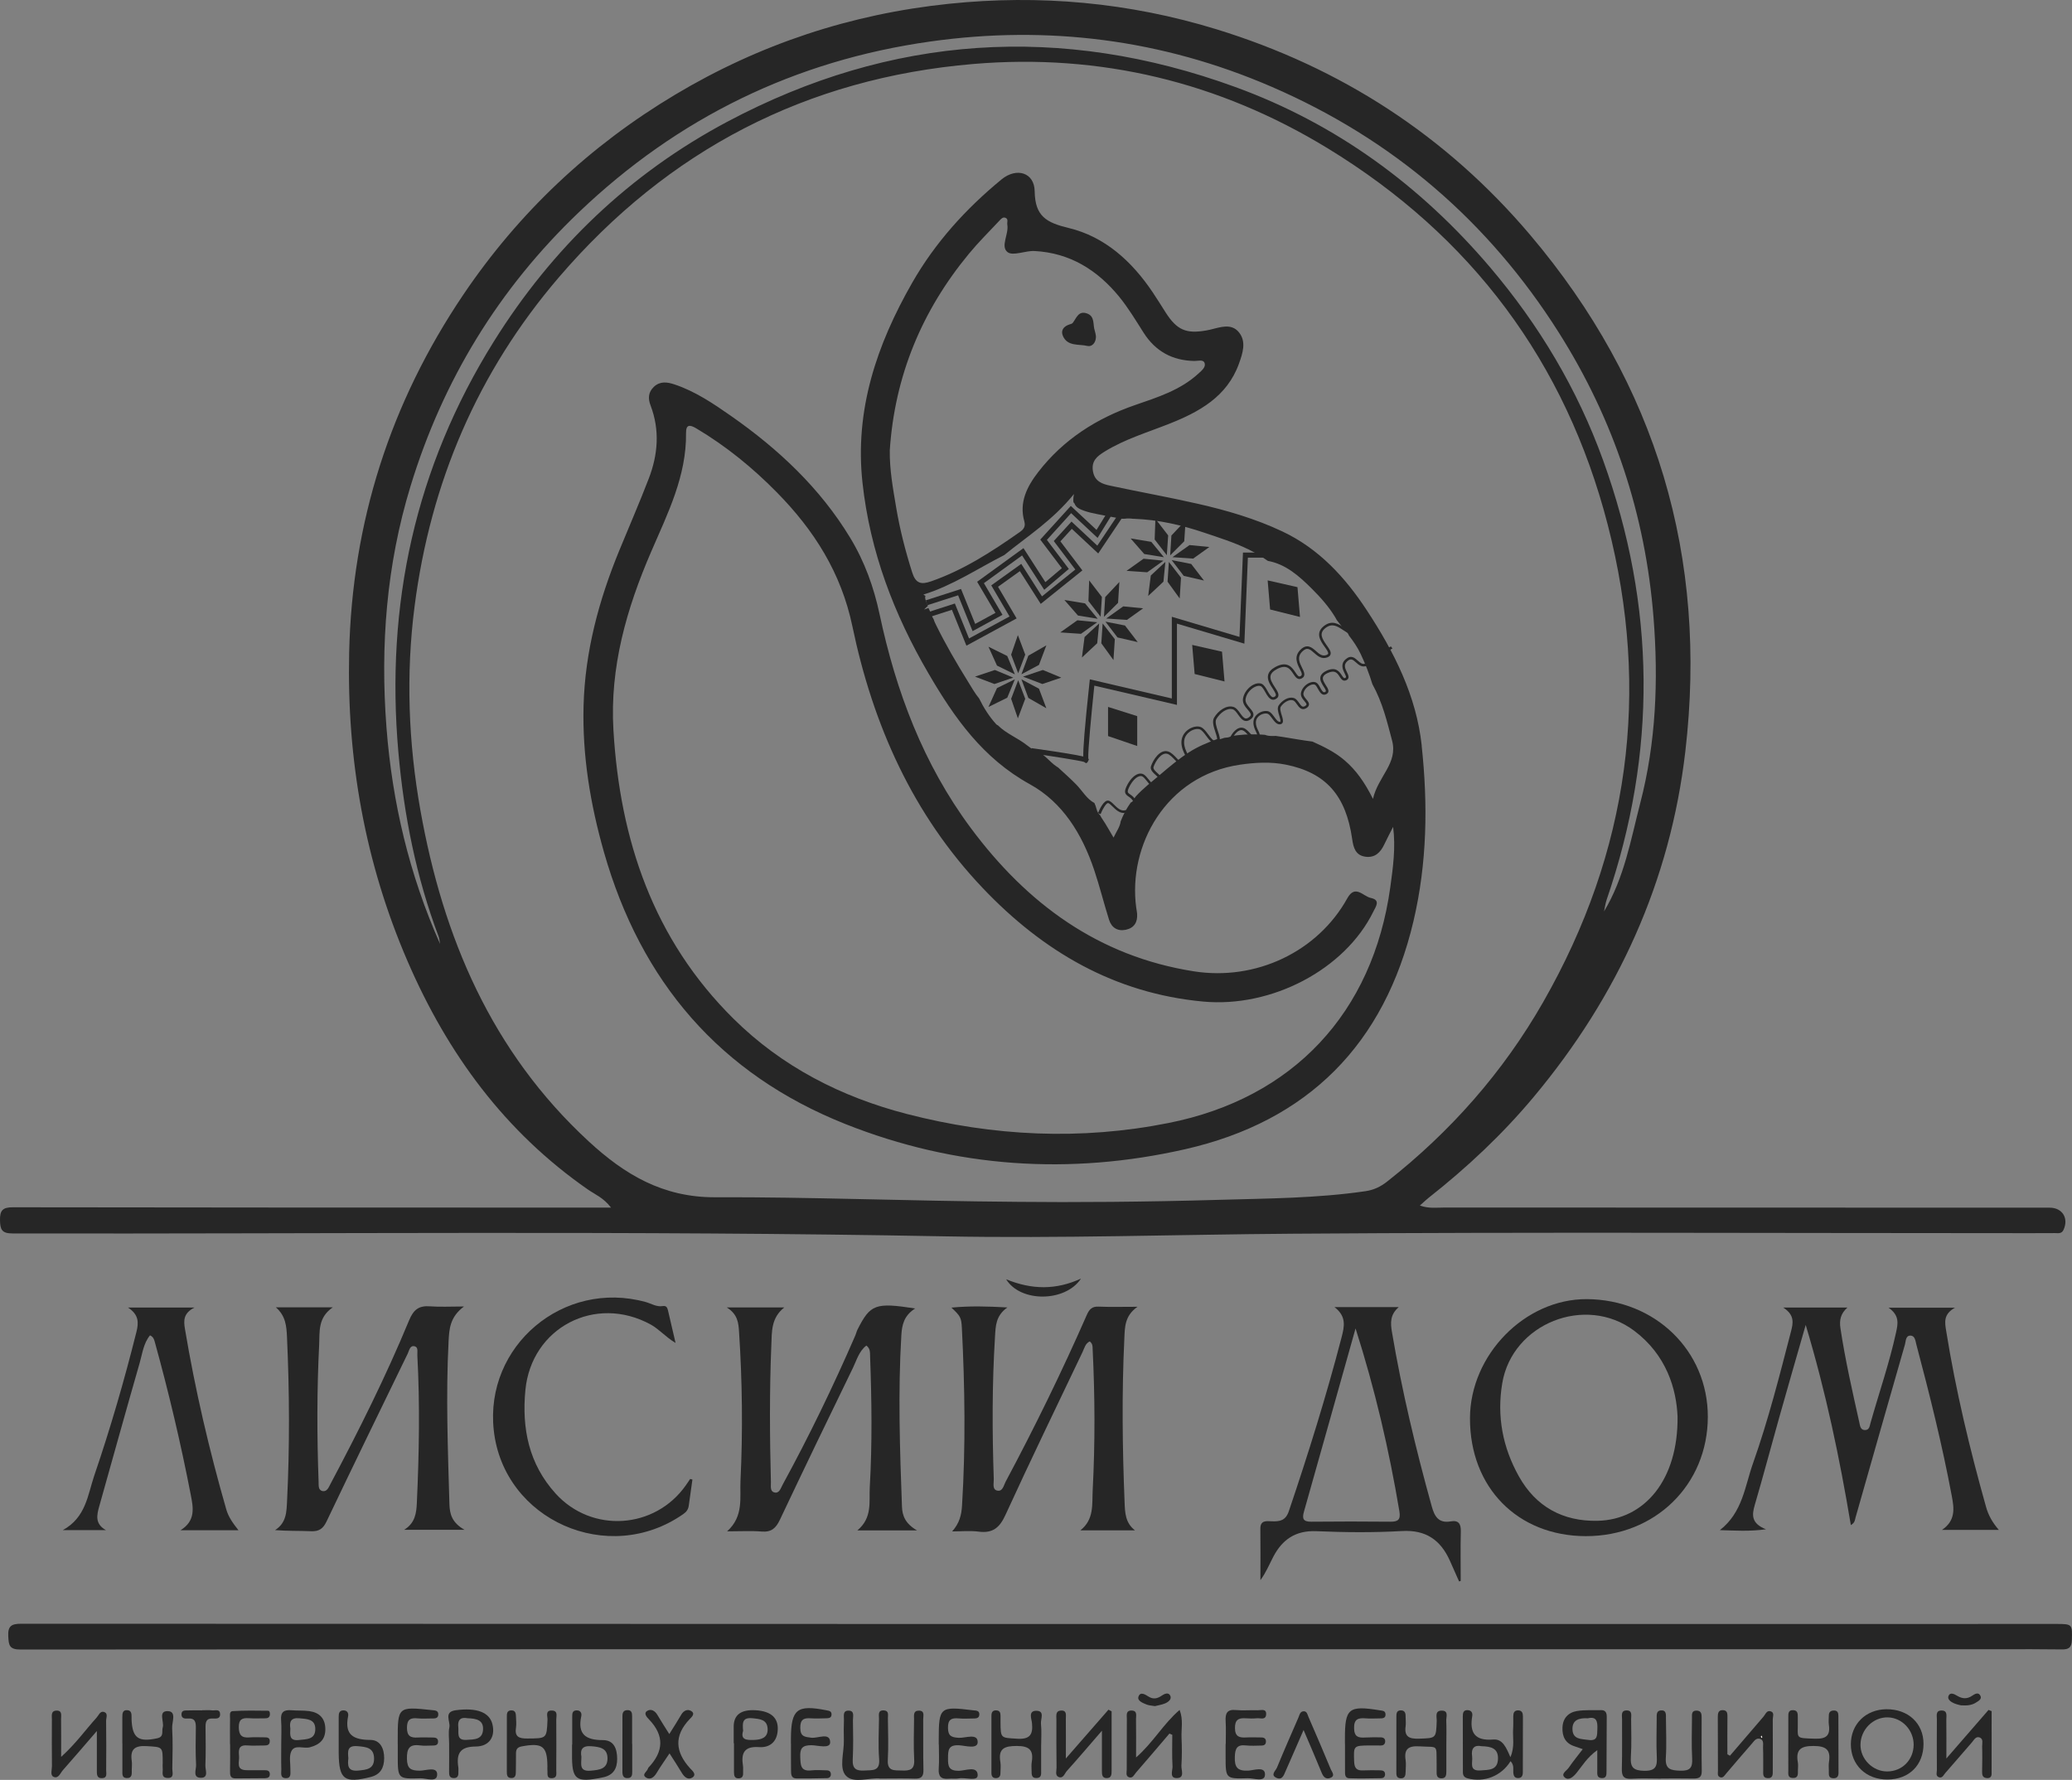 <?xml version="1.0" encoding="UTF-8"?> <svg xmlns="http://www.w3.org/2000/svg" width="71" height="61" viewBox="0 0 71 61" fill="none"><rect x="0" y="0" width="71" height="61" fill="#808080" stroke="none"/><g clip-path="url(#clip0_4762_24905)"><path d="M20.937 41.386C20.681 41.048 20.389 40.936 20.149 40.769C17.289 38.784 15.33 36.098 13.966 32.943C12.507 29.569 11.883 26.034 11.964 22.376C12.063 17.91 13.37 13.814 15.875 10.101C17.783 7.274 20.214 4.99 23.139 3.242C26.027 1.515 29.158 0.479 32.516 0.13C35.631 -0.194 38.687 0.084 41.676 1.001C45.945 2.312 49.551 4.648 52.434 8.052C56.775 13.179 58.521 19.111 57.751 25.747C57.234 30.2 55.44 34.138 52.56 37.587C51.485 38.875 50.269 40.014 48.952 41.052C48.863 41.121 48.782 41.202 48.654 41.316C48.964 41.426 49.236 41.384 49.5 41.384C56.411 41.388 63.322 41.388 70.234 41.389C70.671 41.389 70.892 41.749 70.71 42.148C70.643 42.294 70.519 42.259 70.41 42.26C69.885 42.264 69.36 42.262 68.835 42.262C60.656 42.262 52.475 42.221 44.296 42.281C40.316 42.309 36.337 42.447 32.357 42.371C21.714 42.17 11.071 42.292 0.428 42.272C0.057 42.272 0.006 42.132 0 41.818C-0.006 41.484 0.09 41.375 0.44 41.375C6.987 41.387 13.533 41.385 20.08 41.386C20.335 41.386 20.589 41.386 20.937 41.386ZM34.888 41.189C36.736 41.209 39.259 41.194 41.78 41.12C43.454 41.072 45.131 41.067 46.795 40.823C47.08 40.781 47.312 40.668 47.536 40.491C49.71 38.779 51.508 36.742 52.879 34.343C55.824 29.19 56.569 23.709 55.092 17.986C53.654 12.412 50.421 8.084 45.483 5.075C41.767 2.811 37.702 1.827 33.36 2.192C27.629 2.675 22.886 5.148 19.153 9.501C16.363 12.755 14.751 16.544 14.206 20.78C13.905 23.117 13.994 25.449 14.405 27.764C15.18 32.125 16.844 36.048 20.176 39.12C21.396 40.246 22.71 41.04 24.509 41.032C27.743 41.019 30.979 41.159 34.889 41.189L34.888 41.189ZM15.079 32.342C15.062 32.259 15.058 32.17 15.028 32.091C14.259 30.053 13.842 27.941 13.651 25.778C13.206 20.732 14.225 16.022 16.922 11.703C18.925 8.496 21.58 5.949 24.924 4.171C30.535 1.189 36.37 0.809 42.329 2.982C45.784 4.24 48.674 6.355 51.059 9.16C52.743 11.142 54.053 13.34 54.932 15.773C56.738 20.769 56.784 25.794 55.057 30.826C55.012 30.958 54.995 31.099 54.964 31.236C55.661 30.08 55.88 28.779 56.205 27.525C56.746 25.448 56.83 23.315 56.661 21.171C56.383 17.646 55.304 14.384 53.415 11.398C51.003 7.585 47.718 4.763 43.561 2.968C39.818 1.352 35.911 0.855 31.882 1.422C27.243 2.074 23.225 4.037 19.84 7.27C17.089 9.897 15.174 13.035 14.067 16.663C13.242 19.364 13.028 22.125 13.243 24.933C13.441 27.501 14.023 29.97 15.077 32.343L15.079 32.342Z" fill="#262626"></path><path d="M35.655 56.522C24.005 56.522 12.354 56.52 0.703 56.532C0.315 56.532 0.299 56.38 0.283 56.078C0.265 55.719 0.396 55.648 0.733 55.648C20.155 55.657 39.577 55.657 59 55.657C62.82 55.657 66.641 55.656 70.461 55.655C71.016 55.655 71.011 55.666 70.995 56.213C70.987 56.471 70.88 56.531 70.65 56.528C69.965 56.518 69.279 56.521 68.594 56.521C57.614 56.521 46.634 56.521 35.655 56.521V56.522Z" fill="#262626"></path><path d="M68.495 52.433H66.543C67.019 52.112 66.96 51.693 66.883 51.282C66.555 49.527 66.123 47.797 65.665 46.072C65.634 45.953 65.621 45.775 65.464 45.773C65.297 45.771 65.309 45.959 65.277 46.073C64.708 48.052 64.145 50.033 63.581 52.014C63.559 52.093 63.564 52.184 63.422 52.267C63.037 49.97 62.571 47.725 61.875 45.407C61.552 46.535 61.257 47.55 60.971 48.567C60.688 49.571 60.422 50.581 60.128 51.583C60.026 51.931 60.014 52.213 60.514 52.411C59.929 52.49 59.465 52.454 58.934 52.44C59.716 51.83 59.79 50.934 60.069 50.15C60.592 48.673 60.977 47.152 61.37 45.635C61.446 45.343 61.504 45.067 61.105 44.812H63.304C63.073 45.016 63.023 45.243 63.065 45.517C63.228 46.608 63.475 47.682 63.714 48.757C63.738 48.865 63.749 49.008 63.904 49.01C64.058 49.013 64.067 48.87 64.097 48.763C64.389 47.73 64.743 46.715 64.971 45.664C65.033 45.378 65.103 45.086 64.715 44.818H66.989C66.579 45.043 66.644 45.334 66.69 45.621C67.017 47.658 67.497 49.661 68.055 51.645C68.133 51.923 68.267 52.171 68.493 52.432L68.495 52.433Z" fill="#262626"></path><path d="M9.451 44.803H11.405C10.885 45.16 10.958 45.641 10.937 46.074C10.858 47.64 10.86 49.207 10.917 50.775C10.922 50.903 10.896 51.073 11.058 51.102C11.207 51.128 11.265 50.969 11.325 50.855C12.297 49.024 13.224 47.17 14.016 45.255C14.17 44.881 14.354 44.739 14.742 44.77C15.082 44.796 15.426 44.775 15.899 44.775C15.413 45.139 15.393 45.55 15.371 45.976C15.275 47.834 15.348 49.69 15.4 51.547C15.41 51.879 15.48 52.182 15.919 52.429H13.848C14.228 52.197 14.268 51.852 14.284 51.505C14.361 49.822 14.392 48.139 14.301 46.456C14.295 46.345 14.339 46.18 14.22 46.143C14.049 46.089 14.024 46.279 13.973 46.386C13.041 48.303 12.107 50.218 11.19 52.142C11.071 52.392 10.93 52.49 10.659 52.477C10.258 52.46 9.855 52.473 9.426 52.439C9.818 52.188 9.818 51.814 9.837 51.432C9.929 49.56 9.919 47.689 9.834 45.817C9.817 45.451 9.791 45.096 9.45 44.802L9.451 44.803Z" fill="#262626"></path><path d="M31.358 44.844C30.97 45.091 30.907 45.416 30.886 45.757C30.769 47.716 30.835 49.673 30.907 51.632C30.918 51.944 31.02 52.218 31.424 52.45H29.377C29.901 52.018 29.776 51.463 29.804 50.966C29.89 49.473 29.87 47.978 29.815 46.484C29.811 46.359 29.827 46.219 29.687 46.114C29.434 46.308 29.356 46.613 29.228 46.877C28.384 48.608 27.548 50.344 26.724 52.085C26.589 52.37 26.434 52.516 26.1 52.488C25.74 52.459 25.374 52.481 24.916 52.481C25.493 51.96 25.346 51.321 25.374 50.744C25.456 49.049 25.436 47.35 25.325 45.654C25.305 45.346 25.286 45.045 24.902 44.807H26.876C26.42 45.166 26.45 45.638 26.431 46.095C26.366 47.662 26.376 49.228 26.416 50.796C26.42 50.922 26.38 51.099 26.522 51.144C26.702 51.202 26.751 51.006 26.814 50.89C27.725 49.221 28.551 47.513 29.308 45.77C29.337 45.703 29.352 45.63 29.384 45.566C29.823 44.698 29.995 44.632 31.358 44.843V44.844Z" fill="#262626"></path><path d="M32.627 52.483C32.877 52.205 32.946 51.92 32.965 51.604C33.091 49.573 33.063 47.542 32.96 45.512C32.941 45.151 32.91 45.104 32.602 44.814C33.23 44.753 33.826 44.769 34.519 44.808C34.113 45.096 34.117 45.455 34.095 45.818C33.994 47.442 33.998 49.067 34.053 50.693C34.057 50.83 33.996 51.036 34.157 51.081C34.358 51.138 34.391 50.909 34.46 50.779C35.457 48.911 36.387 47.011 37.237 45.073C37.325 44.874 37.414 44.769 37.647 44.78C38.052 44.797 38.459 44.785 38.978 44.785C38.534 45.096 38.545 45.489 38.527 45.876C38.438 47.747 38.46 49.619 38.536 51.49C38.55 51.838 38.558 52.19 38.892 52.448H37.019C37.5 52.073 37.417 51.549 37.443 51.062C37.527 49.452 37.52 47.841 37.441 46.231C37.437 46.149 37.448 46.056 37.342 45.972C37.191 46.039 37.159 46.203 37.096 46.334C36.209 48.194 35.31 50.049 34.452 51.922C34.252 52.359 34.015 52.554 33.534 52.491C33.236 52.453 32.929 52.484 32.626 52.484L32.627 52.483Z" fill="#262626"></path><path d="M54.339 52.646C52.001 52.641 50.365 50.976 50.371 48.605C50.376 46.43 52.258 44.513 54.373 44.523C56.717 44.536 58.524 46.293 58.521 48.556C58.517 50.888 56.716 52.649 54.339 52.646ZM57.484 48.551C57.446 47.613 57.111 46.439 55.993 45.603C54.327 44.359 51.82 45.357 51.477 47.404C51.287 48.538 51.491 49.603 52.046 50.596C52.629 51.639 53.555 52.145 54.743 52.12C56.352 52.085 57.506 50.721 57.484 48.551Z" fill="#262626"></path><path d="M49.998 54.199C49.892 53.961 49.787 53.722 49.681 53.485C49.363 52.778 48.861 52.423 48.036 52.471C47.063 52.527 46.082 52.517 45.107 52.476C44.396 52.446 43.943 52.76 43.634 53.347C43.495 53.611 43.385 53.889 43.19 54.154C43.19 53.568 43.196 52.983 43.188 52.397C43.183 52.093 43.397 52.13 43.578 52.137C43.859 52.148 44.056 52.114 44.167 51.782C44.831 49.816 45.45 47.838 45.972 45.829C46.064 45.472 46.151 45.117 45.728 44.797H47.929C47.629 45.056 47.644 45.341 47.697 45.651C48.038 47.669 48.514 49.656 49.061 51.627C49.157 51.972 49.296 52.213 49.713 52.14C49.983 52.093 50.064 52.228 50.057 52.486C50.043 53.052 50.053 53.617 50.053 54.182C50.034 54.188 50.016 54.193 49.997 54.198L49.998 54.199ZM46.45 45.527C45.861 47.621 45.275 49.714 44.682 51.806C44.613 52.048 44.655 52.154 44.932 52.151C45.836 52.142 46.74 52.142 47.643 52.151C47.915 52.154 47.998 52.074 47.952 51.794C47.598 49.68 47.111 47.598 46.45 45.527Z" fill="#262626"></path><path d="M5.141 45.763C4.915 46.038 4.878 46.393 4.784 46.717C4.315 48.347 3.863 49.982 3.403 51.615C3.315 51.925 3.246 52.227 3.631 52.44H2.152C2.947 52.003 3.004 51.235 3.231 50.567C3.784 48.948 4.26 47.306 4.675 45.646C4.755 45.33 4.761 45.055 4.386 44.812H6.662C6.281 45.008 6.289 45.256 6.338 45.547C6.688 47.636 7.169 49.695 7.754 51.73C7.827 51.986 7.973 52.191 8.172 52.444H6.185C6.713 52.118 6.622 51.667 6.537 51.23C6.195 49.465 5.782 47.716 5.302 45.982C5.28 45.899 5.251 45.815 5.141 45.764V45.763Z" fill="#262626"></path><path d="M23.727 50.706C23.686 51.006 23.644 51.306 23.601 51.605C23.584 51.725 23.525 51.812 23.42 51.885C20.852 53.689 17.254 52.1 16.919 49.012C16.606 46.122 19.308 43.846 22.125 44.622C22.318 44.675 22.498 44.798 22.712 44.761C22.83 44.741 22.867 44.814 22.889 44.906C22.971 45.255 23.051 45.604 23.149 46.025C22.799 45.814 22.589 45.554 22.298 45.394C20.399 44.353 18.208 45.5 18.003 47.641C17.877 48.963 18.123 50.173 19.037 51.184C20.277 52.556 22.448 52.41 23.505 50.898C23.554 50.828 23.601 50.756 23.65 50.686C23.675 50.693 23.7 50.699 23.726 50.706L23.727 50.706Z" fill="#262626"></path><path d="M56.919 60.956C56.584 60.956 56.248 60.94 55.915 60.961C55.637 60.98 55.567 60.871 55.575 60.612C55.591 60.046 55.578 59.481 55.582 58.915C55.582 58.793 55.534 58.622 55.736 58.619C55.94 58.617 55.893 58.788 55.893 58.911C55.895 59.346 55.912 59.782 55.884 60.215C55.861 60.571 55.971 60.681 56.344 60.688C56.751 60.694 56.789 60.519 56.772 60.196C56.75 59.762 56.769 59.326 56.769 58.891C56.769 58.774 56.754 58.631 56.909 58.618C57.107 58.602 57.086 58.764 57.086 58.893C57.088 59.342 57.111 59.793 57.082 60.241C57.056 60.639 57.252 60.674 57.579 60.684C57.922 60.695 58.001 60.572 57.984 60.26C57.959 59.798 57.976 59.333 57.978 58.869C57.978 58.756 57.958 58.621 58.139 58.625C58.306 58.63 58.309 58.752 58.309 58.871C58.309 59.48 58.303 60.089 58.313 60.698C58.318 60.929 58.194 60.956 58.011 60.954C57.648 60.947 57.283 60.952 56.919 60.952C56.919 60.954 56.919 60.954 56.919 60.956Z" fill="#262626"></path><path d="M30.174 60.955C29.815 60.905 29.258 61.145 28.987 60.856C28.74 60.593 28.93 60.051 28.916 59.632C28.908 59.4 28.913 59.167 28.919 58.935C28.922 58.814 28.872 58.633 29.062 58.626C29.297 58.618 29.224 58.825 29.227 58.953C29.234 59.403 29.243 59.854 29.22 60.302C29.204 60.621 29.341 60.697 29.632 60.678C29.901 60.661 30.157 60.71 30.125 60.288C30.09 59.826 30.115 59.359 30.12 58.895C30.121 58.776 30.072 58.606 30.288 58.618C30.469 58.627 30.424 58.777 30.425 58.883C30.43 59.362 30.448 59.843 30.422 60.32C30.401 60.717 30.653 60.667 30.903 60.678C31.174 60.69 31.345 60.65 31.326 60.311C31.301 59.848 31.317 59.382 31.321 58.918C31.322 58.795 31.286 58.626 31.485 58.626C31.698 58.626 31.634 58.804 31.635 58.919C31.641 59.5 31.629 60.081 31.643 60.661C31.648 60.894 31.561 60.965 31.338 60.957C30.974 60.945 30.61 60.954 30.175 60.954L30.174 60.955Z" fill="#262626"></path><path d="M51.761 60.358C51.445 60.871 50.853 61.098 50.295 60.948C50.17 60.915 50.128 60.848 50.128 60.734C50.126 60.096 50.126 59.456 50.125 58.818C50.125 58.709 50.142 58.607 50.284 58.609C50.416 58.612 50.468 58.697 50.448 58.814C50.352 59.385 50.538 59.668 51.171 59.616C51.491 59.59 51.614 59.893 51.756 60.221C51.913 59.861 51.83 59.551 51.849 59.254C51.859 59.109 51.852 58.964 51.854 58.819C51.855 58.707 51.885 58.615 52.023 58.617C52.16 58.62 52.185 58.716 52.185 58.826C52.185 59.464 52.183 60.104 52.182 60.742C52.182 60.859 52.14 60.944 52.007 60.937C51.9 60.932 51.866 60.858 51.856 60.761C51.844 60.638 51.894 60.502 51.762 60.358H51.761ZM50.769 59.845C50.521 59.793 50.402 59.911 50.445 60.2C50.474 60.399 50.321 60.706 50.736 60.675C51.014 60.654 51.319 60.677 51.331 60.276C51.34 59.92 51.099 59.852 50.769 59.845Z" fill="#262626"></path><path d="M40.072 59.412C39.69 59.859 39.31 60.309 38.924 60.752C38.863 60.822 38.815 60.953 38.69 60.911C38.565 60.869 38.609 60.742 38.609 60.647C38.608 60.068 38.609 59.489 38.613 58.91C38.614 58.789 38.569 58.62 38.775 58.623C38.985 58.627 38.924 58.802 38.927 58.918C38.934 59.322 38.929 59.726 38.929 60.231C39.522 59.711 39.861 59.081 40.421 58.602C40.553 58.94 40.474 59.254 40.487 59.558C40.502 59.876 40.503 60.195 40.483 60.513C40.474 60.663 40.603 60.925 40.339 60.937C40.057 60.95 40.185 60.679 40.178 60.535C40.157 60.176 40.17 59.815 40.17 59.455C40.137 59.441 40.105 59.427 40.072 59.413V59.412Z" fill="#262626"></path><path d="M64.64 58.578C65.385 58.571 65.913 59.063 65.912 59.764C65.912 60.495 65.416 60.984 64.676 60.987C63.942 60.989 63.423 60.489 63.422 59.779C63.422 59.089 63.932 58.585 64.639 58.578H64.64ZM65.574 59.798C65.577 59.295 65.18 58.87 64.692 58.857C64.187 58.843 63.755 59.275 63.752 59.796C63.748 60.287 64.174 60.712 64.667 60.71C65.18 60.708 65.569 60.316 65.574 59.798Z" fill="#262626"></path><path d="M66.695 60.266C67.24 59.638 67.689 59.12 68.14 58.602C68.175 58.615 68.21 58.63 68.246 58.643C68.246 59.361 68.248 60.078 68.245 60.795C68.245 60.895 68.187 60.949 68.075 60.937C67.939 60.922 67.918 60.837 67.92 60.723C67.924 60.433 67.93 60.144 67.921 59.854C67.918 59.748 67.971 59.599 67.838 59.546C67.704 59.494 67.64 59.633 67.569 59.715C67.263 60.065 66.963 60.418 66.656 60.767C66.595 60.837 66.547 60.967 66.419 60.899C66.326 60.85 66.37 60.743 66.37 60.662C66.366 60.083 66.366 59.504 66.37 58.923C66.37 58.802 66.322 58.629 66.518 58.622C66.751 58.614 66.69 58.81 66.693 58.942C66.699 59.34 66.695 59.74 66.695 60.267L66.695 60.266Z" fill="#262626"></path><path d="M2.093 60.213C2.612 59.743 2.932 59.28 3.308 58.868C3.381 58.788 3.429 58.63 3.564 58.671C3.713 58.718 3.635 58.872 3.636 58.976C3.644 59.541 3.642 60.106 3.638 60.672C3.638 60.777 3.684 60.928 3.506 60.94C3.308 60.953 3.319 60.801 3.319 60.67C3.317 60.265 3.319 59.86 3.319 59.324C2.882 59.829 2.524 60.251 2.156 60.665C2.068 60.764 2.002 60.968 1.837 60.895C1.712 60.841 1.781 60.657 1.78 60.531C1.774 59.995 1.776 59.459 1.778 58.923C1.778 58.798 1.739 58.631 1.935 58.625C2.142 58.618 2.091 58.794 2.093 58.913C2.098 59.303 2.095 59.693 2.095 60.214L2.093 60.213Z" fill="#262626"></path><path d="M59.279 60.171C59.662 59.724 60.044 59.277 60.428 58.832C60.499 58.75 60.541 58.596 60.688 58.654C60.81 58.702 60.745 58.834 60.746 58.928C60.751 59.508 60.746 60.089 60.746 60.669C60.746 60.803 60.763 60.953 60.563 60.939C60.393 60.927 60.42 60.785 60.419 60.672C60.416 60.412 60.424 60.15 60.413 59.889C60.409 59.783 60.452 59.634 60.306 59.592C60.173 59.552 60.102 59.676 60.027 59.761C59.731 60.1 59.439 60.442 59.147 60.785C59.091 60.85 59.045 60.945 58.942 60.908C58.835 60.87 58.869 60.762 58.868 60.68C58.865 60.072 58.866 59.462 58.863 58.853C58.863 58.728 58.872 58.606 59.035 58.609C59.2 58.613 59.193 58.737 59.193 58.861C59.188 59.28 59.191 59.701 59.191 60.121C59.22 60.138 59.249 60.154 59.278 60.171H59.279ZM60.366 59.485C60.357 59.494 60.34 59.504 60.341 59.51C60.343 59.528 60.355 59.545 60.362 59.564C60.37 59.555 60.388 59.546 60.386 59.539C60.384 59.521 60.373 59.504 60.365 59.485H60.366Z" fill="#262626"></path><path d="M61.279 59.764C61.279 59.459 61.279 59.155 61.279 58.85C61.279 58.732 61.271 58.603 61.446 58.61C61.618 58.617 61.601 58.749 61.604 58.864C61.606 58.908 61.604 58.952 61.604 58.995C61.617 59.587 61.484 59.566 62.185 59.587C62.574 59.6 62.725 59.487 62.668 59.104C62.654 59.005 62.668 58.902 62.667 58.8C62.666 58.671 62.733 58.617 62.857 58.622C62.974 58.627 62.994 58.712 62.995 58.802C62.998 59.455 62.998 60.107 62.999 60.76C62.999 60.882 62.947 60.949 62.815 60.943C62.668 60.936 62.664 60.84 62.667 60.73C62.671 60.614 62.654 60.496 62.673 60.382C62.738 59.965 62.571 59.84 62.148 59.837C61.708 59.834 61.527 59.96 61.606 60.401C61.621 60.485 61.61 60.574 61.608 60.661C61.605 60.789 61.634 60.943 61.428 60.934C61.251 60.927 61.279 60.789 61.279 60.677C61.276 60.373 61.279 60.068 61.278 59.763L61.279 59.764Z" fill="#262626"></path><path d="M35.676 59.81C35.676 60.1 35.678 60.391 35.676 60.681C35.676 60.794 35.698 60.93 35.521 60.936C35.349 60.942 35.349 60.817 35.349 60.697C35.349 60.595 35.337 60.491 35.354 60.392C35.423 59.983 35.275 59.836 34.843 59.837C34.424 59.837 34.199 59.919 34.279 60.385C34.301 60.512 34.282 60.646 34.281 60.777C34.281 60.883 34.225 60.94 34.121 60.939C34.013 60.938 33.973 60.866 33.973 60.767C33.973 60.113 33.973 59.46 33.973 58.806C33.973 58.69 34.007 58.608 34.147 58.618C34.264 58.626 34.283 58.704 34.284 58.798C34.284 58.87 34.284 58.943 34.284 59.016C34.289 59.584 34.291 59.552 34.843 59.588C35.283 59.617 35.405 59.457 35.362 59.048C35.349 58.911 35.227 58.635 35.503 58.631C35.815 58.627 35.653 58.914 35.67 59.071C35.696 59.315 35.677 59.564 35.677 59.81H35.675L35.676 59.81Z" fill="#262626"></path><path d="M38.091 58.65C38.091 59.329 38.091 60.009 38.091 60.688C38.091 60.809 38.088 60.937 37.925 60.938C37.758 60.939 37.759 60.807 37.759 60.688C37.759 60.273 37.759 59.857 37.759 59.314C37.306 59.837 36.937 60.272 36.556 60.695C36.479 60.781 36.433 60.971 36.269 60.897C36.148 60.842 36.205 60.687 36.204 60.577C36.197 60.025 36.197 59.474 36.199 58.923C36.199 58.8 36.161 58.633 36.357 58.623C36.567 58.613 36.521 58.787 36.522 58.906C36.527 59.312 36.523 59.718 36.523 60.266C37.059 59.652 37.522 59.123 37.983 58.594C38.019 58.612 38.055 58.63 38.091 58.649V58.65Z" fill="#262626"></path><path d="M54.731 59.981C54.378 60.236 54.221 60.516 54.024 60.758C53.913 60.894 53.763 61.029 53.628 60.925C53.464 60.797 53.682 60.687 53.752 60.585C53.897 60.373 54.061 60.174 54.235 59.946C54.111 59.903 54.032 59.873 53.952 59.847C53.639 59.747 53.53 59.514 53.54 59.211C53.55 58.889 53.738 58.689 54.038 58.639C54.308 58.595 54.587 58.616 54.863 58.609C55.017 58.606 55.057 58.702 55.057 58.835C55.054 59.456 55.052 60.078 55.049 60.7C55.049 60.816 55.056 60.948 54.88 60.938C54.707 60.926 54.735 60.789 54.733 60.678C54.731 60.48 54.733 60.282 54.733 59.981H54.731ZM54.409 58.888C54.105 58.872 53.87 58.945 53.883 59.274C53.897 59.618 54.189 59.595 54.431 59.63C54.755 59.676 54.726 59.467 54.736 59.256C54.747 58.999 54.71 58.815 54.409 58.889V58.888Z" fill="#262626"></path><path d="M4.192 59.76C4.192 59.455 4.192 59.151 4.192 58.845C4.192 58.724 4.198 58.595 4.368 58.611C4.503 58.623 4.508 58.736 4.508 58.842C4.508 58.871 4.508 58.9 4.508 58.929C4.534 59.567 4.744 59.713 5.386 59.574C5.631 59.52 5.535 59.34 5.576 59.202C5.634 59.007 5.404 58.631 5.754 58.643C6.061 58.654 5.887 59.022 5.899 59.226C5.926 59.689 5.912 60.155 5.904 60.619C5.903 60.743 5.985 60.947 5.735 60.933C5.503 60.92 5.592 60.726 5.575 60.597C5.568 60.539 5.575 60.481 5.575 60.422C5.577 59.85 5.575 59.876 5.021 59.842C4.615 59.818 4.455 59.952 4.515 60.353C4.529 60.452 4.515 60.556 4.515 60.657C4.515 60.788 4.537 60.944 4.34 60.937C4.17 60.931 4.195 60.786 4.194 60.674C4.192 60.368 4.194 60.064 4.194 59.759H4.191L4.192 59.76Z" fill="#262626"></path><path d="M42.002 59.766C42.002 59.506 42.014 59.244 41.998 58.985C41.983 58.719 42.047 58.574 42.356 58.606C42.601 58.63 42.85 58.603 43.096 58.613C43.209 58.617 43.4 58.542 43.386 58.758C43.372 58.959 43.189 58.876 43.074 58.887C42.944 58.899 42.812 58.897 42.682 58.888C42.434 58.871 42.314 58.946 42.318 59.227C42.321 59.521 42.471 59.558 42.704 59.545C42.877 59.536 43.053 59.544 43.227 59.545C43.333 59.546 43.39 59.599 43.378 59.707C43.368 59.795 43.307 59.823 43.225 59.823C43.051 59.823 42.875 59.839 42.702 59.819C42.391 59.782 42.322 59.916 42.313 60.208C42.301 60.563 42.397 60.699 42.771 60.682C42.967 60.673 43.35 60.521 43.347 60.815C43.344 61.093 42.964 60.937 42.759 60.943C41.998 60.966 41.997 60.954 41.997 60.201C41.997 60.056 41.997 59.912 41.997 59.768C41.998 59.768 42 59.768 42.001 59.768L42.002 59.766Z" fill="#262626"></path><path d="M49.561 59.792C49.561 60.097 49.559 60.401 49.561 60.706C49.561 60.83 49.553 60.949 49.387 60.946C49.216 60.942 49.229 60.81 49.228 60.694C49.227 60.607 49.228 60.52 49.228 60.434C49.217 59.763 49.294 59.891 48.645 59.85C48.262 59.826 48.105 59.939 48.166 60.325C48.185 60.453 48.168 60.586 48.166 60.716C48.165 60.841 48.146 60.961 47.98 60.944C47.84 60.93 47.848 60.818 47.848 60.714C47.849 60.09 47.848 59.466 47.849 58.843C47.849 58.74 47.847 58.624 47.99 58.617C48.157 58.611 48.168 58.73 48.166 58.855C48.165 58.956 48.18 59.06 48.166 59.159C48.115 59.515 48.284 59.597 48.612 59.587C49.212 59.567 49.209 59.584 49.231 58.985C49.237 58.844 49.154 58.619 49.413 58.626C49.644 58.632 49.554 58.839 49.558 58.965C49.569 59.24 49.562 59.517 49.561 59.792Z" fill="#262626"></path><path d="M22.934 59.429C23.093 59.174 23.226 58.969 23.348 58.758C23.428 58.622 23.559 58.567 23.678 58.635C23.842 58.728 23.694 58.852 23.633 58.916C23.087 59.489 23.137 60.043 23.651 60.607C23.717 60.679 23.893 60.816 23.716 60.924C23.576 61.009 23.448 60.902 23.365 60.761C23.241 60.551 23.105 60.348 22.942 60.091C22.776 60.342 22.628 60.546 22.5 60.762C22.414 60.908 22.286 61.006 22.148 60.925C21.963 60.816 22.182 60.714 22.205 60.606C22.207 60.593 22.219 60.581 22.228 60.57C22.741 60.025 22.772 59.482 22.239 58.927C22.171 58.856 22.043 58.724 22.172 58.638C22.305 58.551 22.444 58.629 22.53 58.778C22.646 58.977 22.773 59.17 22.935 59.43L22.934 59.429Z" fill="#262626"></path><path d="M7.881 59.774C7.881 59.484 7.878 59.194 7.883 58.904C7.885 58.81 7.847 58.651 7.969 58.643C8.373 58.618 8.781 58.624 9.186 58.63C9.243 58.63 9.255 58.713 9.247 58.774C9.233 58.863 9.172 58.889 9.092 58.889C8.902 58.889 8.712 58.899 8.523 58.885C8.291 58.869 8.18 58.931 8.183 59.193C8.185 59.458 8.276 59.566 8.543 59.544C8.716 59.53 8.892 59.542 9.067 59.541C9.16 59.541 9.245 59.551 9.244 59.674C9.244 59.788 9.173 59.82 9.074 59.82C8.87 59.82 8.665 59.833 8.462 59.818C8.159 59.795 8.176 59.998 8.192 60.187C8.21 60.376 8.07 60.661 8.444 60.667C8.648 60.671 8.852 60.668 9.056 60.668C9.146 60.668 9.237 60.67 9.245 60.792C9.252 60.906 9.182 60.941 9.08 60.942C8.745 60.944 8.41 60.946 8.075 60.949C7.884 60.951 7.88 60.831 7.883 60.686C7.89 60.381 7.885 60.077 7.885 59.772C7.883 59.772 7.881 59.772 7.88 59.772L7.881 59.774Z" fill="#262626"></path><path d="M17.368 59.762C17.368 59.457 17.366 59.153 17.368 58.848C17.368 58.748 17.362 58.629 17.504 58.618C17.674 58.605 17.678 58.734 17.682 58.854C17.685 58.97 17.699 59.088 17.682 59.201C17.629 59.521 17.78 59.584 18.07 59.581C18.738 59.576 18.733 59.589 18.761 58.938C18.767 58.819 18.671 58.607 18.924 58.623C19.126 58.636 19.06 58.815 19.061 58.931C19.066 59.511 19.064 60.092 19.061 60.672C19.061 60.781 19.099 60.927 18.926 60.94C18.709 60.957 18.773 60.782 18.758 60.665C18.753 60.622 18.758 60.577 18.758 60.534C18.753 59.842 18.588 59.72 17.88 59.851C17.705 59.883 17.677 59.975 17.681 60.123C17.685 60.326 17.675 60.529 17.676 60.732C17.676 60.847 17.653 60.939 17.515 60.936C17.374 60.931 17.367 60.825 17.367 60.719C17.367 60.399 17.367 60.081 17.367 59.762C17.367 59.762 17.368 59.762 17.369 59.762H17.368Z" fill="#262626"></path><path d="M13.629 59.781C13.629 59.738 13.629 59.694 13.629 59.651C13.626 58.488 13.633 58.483 14.804 58.608C14.914 58.619 15.021 58.621 15.018 58.758C15.015 58.902 14.896 58.894 14.793 58.894C14.633 58.894 14.472 58.906 14.314 58.891C14.064 58.864 13.945 58.93 13.945 59.214C13.945 59.497 14.07 59.563 14.315 59.547C14.488 59.537 14.664 59.547 14.838 59.547C14.937 59.547 15.012 59.575 15.011 59.689C15.011 59.809 14.922 59.821 14.831 59.822C14.685 59.822 14.538 59.837 14.396 59.818C14.028 59.768 13.938 59.923 13.944 60.277C13.951 60.62 14.082 60.683 14.386 60.683C14.592 60.683 14.975 60.532 14.98 60.804C14.986 61.109 14.607 60.939 14.407 60.945C13.631 60.97 13.63 60.957 13.63 60.174C13.63 60.044 13.63 59.913 13.63 59.783L13.629 59.781Z" fill="#262626"></path><path d="M27.102 59.749C27.102 59.69 27.102 59.633 27.102 59.574C27.109 58.574 27.313 58.415 28.319 58.614C28.412 58.632 28.496 58.642 28.494 58.758C28.492 58.879 28.399 58.886 28.309 58.888C28.134 58.891 27.959 58.902 27.785 58.889C27.535 58.87 27.419 58.933 27.423 59.222C27.427 59.516 27.57 59.525 27.799 59.554C28.027 59.583 28.437 59.358 28.447 59.705C28.454 59.948 28.025 59.813 27.803 59.811C27.481 59.81 27.41 59.926 27.422 60.217C27.433 60.488 27.429 60.718 27.806 60.673C27.979 60.653 28.156 60.669 28.331 60.672C28.415 60.672 28.468 60.717 28.471 60.802C28.475 60.89 28.416 60.938 28.338 60.94C27.989 60.948 27.638 60.954 27.289 60.95C27.1 60.947 27.108 60.792 27.106 60.664C27.102 60.359 27.104 60.054 27.104 59.749H27.102H27.102Z" fill="#262626"></path><path d="M46.086 59.764C46.086 59.707 46.086 59.648 46.086 59.591C46.083 58.545 46.212 58.441 47.281 58.615C47.368 58.629 47.464 58.624 47.476 58.739C47.49 58.889 47.379 58.892 47.273 58.892C47.112 58.892 46.951 58.904 46.793 58.89C46.534 58.869 46.392 58.918 46.4 59.233C46.406 59.532 46.553 59.561 46.783 59.547C46.957 59.537 47.133 59.54 47.307 59.541C47.408 59.541 47.477 59.588 47.464 59.698C47.455 59.781 47.398 59.822 47.314 59.821C47.183 59.821 47.052 59.818 46.921 59.819C46.374 59.825 46.382 59.829 46.402 60.377C46.411 60.608 46.499 60.686 46.716 60.674C46.904 60.665 47.094 60.668 47.283 60.671C47.374 60.672 47.461 60.689 47.461 60.809C47.461 60.896 47.405 60.941 47.324 60.942C46.961 60.947 46.597 60.956 46.234 60.944C46.073 60.939 46.089 60.79 46.089 60.677C46.087 60.373 46.089 60.068 46.088 59.764H46.086Z" fill="#262626"></path><path d="M32.167 59.783C32.167 59.725 32.167 59.668 32.167 59.609C32.169 58.505 32.208 58.473 33.341 58.614C33.443 58.626 33.563 58.614 33.558 58.76C33.552 58.902 33.431 58.893 33.33 58.895C33.17 58.897 33.009 58.907 32.851 58.892C32.605 58.87 32.479 58.926 32.484 59.216C32.487 59.493 32.597 59.541 32.848 59.557C33.078 59.572 33.494 59.39 33.502 59.697C33.509 59.96 33.084 59.826 32.866 59.813C32.487 59.792 32.487 59.991 32.485 60.261C32.482 60.529 32.508 60.69 32.853 60.688C33.076 60.686 33.492 60.505 33.502 60.831C33.51 61.072 33.084 60.904 32.857 60.948C32.745 60.971 32.625 60.948 32.509 60.96C32.242 60.985 32.147 60.873 32.167 60.607C32.187 60.334 32.171 60.058 32.171 59.783C32.171 59.783 32.169 59.783 32.168 59.783H32.167Z" fill="#262626"></path><path d="M44.669 59.289C44.431 59.833 44.244 60.269 44.051 60.703C43.995 60.832 43.939 61.013 43.75 60.934C43.514 60.835 43.713 60.686 43.757 60.579C43.994 60.002 44.245 59.431 44.494 58.859C44.532 58.77 44.549 58.645 44.681 58.648C44.788 58.652 44.803 58.764 44.835 58.838C45.095 59.437 45.353 60.037 45.603 60.64C45.641 60.731 45.766 60.859 45.587 60.931C45.439 60.989 45.35 60.904 45.291 60.76C45.106 60.304 44.909 59.854 44.669 59.29V59.289Z" fill="#262626"></path><path d="M19.608 59.787C19.608 59.469 19.607 59.152 19.608 58.834C19.608 58.732 19.608 58.621 19.756 58.617C19.895 58.614 19.94 58.713 19.918 58.818C19.784 59.44 20.073 59.636 20.66 59.636C21.039 59.636 21.146 59.934 21.148 60.277C21.149 60.61 21.019 60.832 20.68 60.909C20.666 60.912 20.651 60.914 20.637 60.917C19.725 61.106 19.591 60.999 19.602 60.09C19.603 59.989 19.602 59.887 19.602 59.787C19.604 59.787 19.606 59.787 19.608 59.787H19.608ZM19.922 60.209C19.925 60.449 19.833 60.718 20.236 60.684C20.534 60.658 20.82 60.632 20.817 60.255C20.814 59.908 20.549 59.869 20.265 59.846C19.951 59.819 19.876 59.961 19.923 60.209H19.922Z" fill="#262626"></path><path d="M9.637 59.771C9.637 59.497 9.653 59.222 9.632 58.95C9.609 58.669 9.735 58.591 9.988 58.613C10.189 58.63 10.394 58.615 10.595 58.642C10.943 58.689 11.143 58.889 11.148 59.25C11.154 59.609 10.963 59.791 10.618 59.882C10.402 59.939 10.102 59.776 9.984 60.016C9.898 60.193 9.956 60.44 9.951 60.656C9.949 60.782 9.985 60.948 9.787 60.94C9.588 60.932 9.644 60.754 9.64 60.638C9.631 60.35 9.638 60.061 9.637 59.772V59.771ZM9.949 59.242C9.94 59.456 9.905 59.669 10.24 59.633C10.507 59.603 10.809 59.62 10.804 59.25C10.8 58.913 10.52 58.913 10.264 58.888C9.966 58.858 9.912 59.007 9.949 59.243V59.242Z" fill="#262626"></path><path d="M25.141 59.744C25.141 59.556 25.141 59.367 25.141 59.179C25.14 58.77 25.391 58.582 25.896 58.613C26.445 58.646 26.698 58.896 26.645 59.352C26.601 59.729 26.343 59.899 26.013 59.876C25.497 59.839 25.391 60.085 25.459 60.517C25.471 60.588 25.459 60.662 25.464 60.734C25.471 60.847 25.451 60.943 25.313 60.947C25.174 60.951 25.151 60.856 25.151 60.743C25.152 60.41 25.151 60.076 25.151 59.743C25.148 59.743 25.144 59.743 25.141 59.743V59.744ZM25.464 59.318C25.363 59.638 25.6 59.636 25.833 59.63C26.085 59.623 26.316 59.556 26.304 59.253C26.291 58.926 26.037 58.912 25.776 58.886C25.428 58.852 25.441 59.057 25.464 59.318V59.318Z" fill="#262626"></path><path d="M11.606 59.782C11.606 59.463 11.606 59.145 11.606 58.827C11.606 58.718 11.628 58.619 11.766 58.617C11.904 58.615 11.949 58.716 11.928 58.821C11.799 59.461 12.113 59.627 12.696 59.63C13.033 59.632 13.166 59.932 13.164 60.256C13.162 60.575 13.044 60.815 12.702 60.9C11.803 61.127 11.614 60.988 11.606 60.085C11.605 59.984 11.606 59.883 11.606 59.782ZM11.937 60.259C11.909 60.503 11.912 60.715 12.275 60.68C12.553 60.653 12.819 60.633 12.818 60.271C12.817 59.889 12.544 59.868 12.245 59.843C11.89 59.813 11.918 60.026 11.937 60.259Z" fill="#262626"></path><path d="M15.39 59.764C15.39 59.575 15.359 59.38 15.398 59.199C15.441 58.998 15.192 58.67 15.612 58.613C16.337 58.515 16.774 58.684 16.873 59.09C16.978 59.515 16.773 59.853 16.298 59.856C15.75 59.859 15.636 60.109 15.705 60.567C15.714 60.624 15.704 60.683 15.707 60.741C15.713 60.861 15.675 60.944 15.539 60.937C15.401 60.93 15.387 60.835 15.389 60.721C15.393 60.402 15.391 60.083 15.39 59.763V59.764ZM16.015 58.886C15.842 58.852 15.672 58.887 15.704 59.188C15.725 59.387 15.628 59.649 15.988 59.628C16.25 59.613 16.545 59.624 16.553 59.256C16.56 58.949 16.325 58.895 16.015 58.886Z" fill="#262626"></path><path d="M6.923 58.613C7.039 58.613 7.158 58.603 7.272 58.617C7.371 58.629 7.53 58.557 7.542 58.738C7.553 58.916 7.403 58.899 7.293 58.895C7.061 58.884 7.041 59.023 7.043 59.202C7.048 59.637 7.055 60.072 7.038 60.507C7.032 60.656 7.158 60.924 6.891 60.927C6.587 60.931 6.727 60.644 6.719 60.486C6.698 60.066 6.703 59.645 6.711 59.225C6.714 59.025 6.692 58.877 6.439 58.896C6.337 58.903 6.219 58.899 6.219 58.754C6.219 58.598 6.349 58.624 6.443 58.619C6.602 58.611 6.763 58.617 6.923 58.617V58.615V58.613Z" fill="#262626"></path><path d="M34.477 43.843C35.365 44.205 36.182 44.212 37.041 43.82C36.51 44.627 34.971 44.646 34.477 43.843Z" fill="#262626"></path><path d="M21.664 59.766C21.664 60.084 21.664 60.401 21.664 60.72C21.664 60.825 21.658 60.931 21.516 60.938C21.356 60.947 21.327 60.843 21.328 60.713C21.33 60.078 21.331 59.443 21.329 58.806C21.329 58.685 21.371 58.611 21.501 58.609C21.642 58.608 21.66 58.701 21.66 58.813C21.658 59.13 21.66 59.448 21.66 59.765C21.662 59.765 21.664 59.765 21.664 59.765L21.664 59.766Z" fill="#262626"></path><path d="M39.576 58.471C39.465 58.452 39.374 58.45 39.296 58.419C39.164 58.367 38.962 58.29 39.011 58.147C39.076 57.96 39.242 58.074 39.366 58.15C39.519 58.243 39.66 58.215 39.807 58.113C39.892 58.055 40.041 57.978 40.103 58.118C40.156 58.235 40.033 58.331 39.928 58.376C39.811 58.426 39.68 58.444 39.575 58.471H39.576Z" fill="#262626"></path><path d="M67.2 58.445C67.18 58.44 67.066 58.42 66.961 58.376C66.856 58.331 66.725 58.243 66.765 58.13C66.819 57.982 66.964 58.056 67.058 58.113C67.236 58.221 67.398 58.238 67.579 58.115C67.665 58.056 67.801 57.973 67.867 58.128C67.912 58.236 67.791 58.298 67.707 58.351C67.581 58.43 67.441 58.46 67.198 58.445H67.2Z" fill="#262626"></path><path d="M60.364 59.485C60.372 59.503 60.383 59.521 60.385 59.539C60.386 59.546 60.37 59.556 60.361 59.564C60.353 59.545 60.343 59.529 60.34 59.51C60.339 59.503 60.356 59.493 60.365 59.484L60.364 59.485Z" fill="#FBF2EC"></path><path d="M48.718 25.557C48.533 23.843 47.771 22.34 46.838 20.919C46.096 19.786 45.193 18.804 43.944 18.214C43.02 17.778 42.038 17.491 41.043 17.265C40.049 17.039 39.044 16.859 38.048 16.646C37.776 16.588 37.515 16.504 37.453 16.158C37.388 15.798 37.592 15.636 37.857 15.473C38.545 15.05 39.314 14.821 40.057 14.527C41.093 14.118 42.048 13.595 42.454 12.464C42.581 12.111 42.719 11.707 42.449 11.383C42.186 11.066 41.804 11.219 41.464 11.299C41.421 11.308 41.378 11.317 41.335 11.325C40.642 11.448 40.327 11.309 39.943 10.71C39.794 10.478 39.65 10.241 39.495 10.012C38.783 8.955 37.86 8.111 36.614 7.812C35.854 7.63 35.466 7.408 35.455 6.558C35.446 5.908 34.832 5.729 34.32 6.148C33.095 7.154 32.041 8.319 31.256 9.693C30.046 11.811 29.281 14.047 29.555 16.548C29.813 18.903 30.631 21.049 31.817 23.082C32.702 24.6 33.678 25.988 35.288 26.876C36.42 27.499 37.082 28.593 37.492 29.811C37.682 30.375 37.824 30.954 38.003 31.521C38.088 31.79 38.291 31.924 38.578 31.864C38.865 31.803 38.985 31.604 38.965 31.318C38.959 31.246 38.944 31.174 38.934 31.103C38.647 28.998 39.94 26.58 42.491 26.207C43.014 26.131 43.538 26.101 44.058 26.205C45.432 26.48 46.12 27.257 46.334 28.755C46.375 29.044 46.446 29.314 46.788 29.361C47.112 29.406 47.303 29.217 47.432 28.944C47.529 28.74 47.635 28.539 47.737 28.338C47.829 29.051 47.733 29.726 47.641 30.402C47.044 34.718 44.304 37.638 40.045 38.486C37.033 39.087 34.038 38.943 31.077 38.178C28.827 37.596 26.797 36.559 25.136 34.915C22.388 32.195 21.243 28.791 21.02 25.02C20.893 22.866 21.47 20.858 22.316 18.901C22.878 17.6 23.527 16.315 23.508 14.839C23.505 14.537 23.642 14.552 23.864 14.684C24.884 15.291 25.796 16.035 26.622 16.876C27.896 18.171 28.827 19.635 29.209 21.467C29.91 24.83 31.271 27.907 33.676 30.436C35.733 32.601 38.182 34.042 41.226 34.325C43.577 34.544 46.088 33.225 47.06 31.241C47.142 31.073 47.319 30.845 46.972 30.774C46.711 30.72 46.438 30.298 46.168 30.785C45.15 32.622 43.032 33.622 40.91 33.289C37.633 32.774 35.187 30.964 33.264 28.375C31.641 26.19 30.703 23.7 30.142 21.059C29.944 20.127 29.628 19.247 29.133 18.431C28.097 16.722 26.672 15.389 25.047 14.253C24.439 13.828 23.822 13.411 23.108 13.173C22.869 13.094 22.621 13.056 22.409 13.254C22.213 13.438 22.2 13.655 22.292 13.894C22.615 14.739 22.547 15.581 22.23 16.404C21.912 17.23 21.559 18.043 21.222 18.863C20.521 20.568 20.048 22.323 19.997 24.178C19.95 25.893 20.228 27.559 20.695 29.202C21.956 33.632 24.662 36.811 28.97 38.523C32.744 40.023 36.666 40.282 40.612 39.385C44.825 38.427 47.444 35.78 48.436 31.563C48.903 29.574 48.932 27.567 48.715 25.554L48.718 25.557ZM31.258 19.62C31.025 18.885 30.834 18.143 30.707 17.383C30.599 16.739 30.48 16.095 30.49 15.431C30.658 12.892 31.584 10.652 33.206 8.691C33.529 8.3 33.891 7.941 34.239 7.57C34.296 7.509 34.361 7.425 34.458 7.466C34.562 7.511 34.502 7.618 34.517 7.698C34.575 8.024 34.272 8.445 34.526 8.641C34.712 8.784 35.136 8.586 35.45 8.603C36.662 8.665 37.605 9.257 38.352 10.171C38.662 10.553 38.919 10.979 39.183 11.396C39.591 12.039 40.169 12.357 40.928 12.371C41.05 12.373 41.235 12.307 41.279 12.447C41.323 12.584 41.177 12.7 41.07 12.799C40.452 13.369 39.671 13.614 38.9 13.88C37.576 14.336 36.437 15.064 35.576 16.178C35.195 16.672 34.913 17.215 35.101 17.872C35.151 18.052 35.066 18.149 34.943 18.235C33.989 18.904 33.017 19.537 31.903 19.924C31.564 20.043 31.377 19.997 31.258 19.62ZM47.049 27.383C46.761 26.808 46.466 26.392 46.072 26.056C45.76 25.79 45.398 25.604 44.974 25.415C44.638 25.373 44.303 25.312 43.968 25.258C43.884 25.244 43.799 25.231 43.715 25.221C43.679 25.222 43.645 25.224 43.61 25.224C43.512 25.224 43.421 25.216 43.345 25.183C43.111 25.165 42.876 25.161 42.637 25.176C42.494 25.186 42.352 25.202 42.21 25.223C42.146 25.256 42.08 25.279 42.011 25.28C41.914 25.28 41.794 25.366 41.704 25.33C41.372 25.453 41.048 25.585 40.747 25.779C40.388 26.009 40.063 26.285 39.739 26.561C39.46 26.798 39.167 27.022 38.92 27.294C38.899 27.32 38.881 27.346 38.868 27.374C38.845 27.424 38.8 27.49 38.747 27.505C38.603 27.703 38.49 27.923 38.4 28.152C38.384 28.322 38.252 28.506 38.157 28.705C38.015 28.468 37.907 28.265 37.778 28.077C37.743 28.025 37.717 27.981 37.697 27.94C37.641 27.889 37.597 27.82 37.574 27.725C37.556 27.655 37.532 27.586 37.501 27.519C37.244 27.388 37.088 27.101 36.881 26.889C36.684 26.686 36.47 26.5 36.256 26.301C36.242 26.292 36.227 26.283 36.213 26.275C36.07 26.182 35.955 26.054 35.828 25.942C35.791 25.909 35.751 25.878 35.712 25.845C35.527 25.77 35.351 25.669 35.184 25.536C34.872 25.288 34.481 25.145 34.196 24.859C34.175 24.852 34.154 24.84 34.135 24.819C33.893 24.553 33.707 24.254 33.552 23.939C33.403 23.757 33.287 23.549 33.162 23.347C32.772 22.719 32.4 22.081 32.075 21.418C32.045 21.357 32.013 21.293 31.996 21.23C31.936 21.13 31.891 21.021 31.851 20.911C31.837 20.887 31.825 20.863 31.817 20.837C31.767 20.852 31.718 20.87 31.665 20.889C31.71 20.842 31.753 20.802 31.796 20.765C31.789 20.746 31.782 20.727 31.774 20.708C31.745 20.642 31.715 20.575 31.703 20.503C31.698 20.474 31.702 20.446 31.713 20.422C31.691 20.411 31.667 20.397 31.64 20.377C32.64 20.069 33.497 19.488 34.412 19.023C35.194 18.385 36.058 17.846 36.801 16.931C36.777 17.049 36.773 17.142 36.784 17.217C36.803 17.23 36.819 17.248 36.828 17.274C36.872 17.4 37.036 17.465 37.151 17.505C37.296 17.557 37.447 17.589 37.597 17.619C37.886 17.674 38.17 17.734 38.458 17.779C38.488 17.779 38.518 17.777 38.548 17.777C38.628 17.764 38.719 17.766 38.828 17.78C38.837 17.78 38.847 17.78 38.856 17.78C39.705 17.812 40.48 17.991 41.281 18.261C41.785 18.431 42.285 18.589 42.755 18.816C42.781 18.826 42.806 18.837 42.828 18.853C43.025 18.951 43.215 19.062 43.399 19.192C43.415 19.203 43.431 19.212 43.447 19.223C44.058 19.335 44.513 19.737 44.956 20.18C45.254 20.477 45.534 20.792 45.753 21.154C45.773 21.186 45.791 21.218 45.806 21.25C45.907 21.383 46.011 21.511 46.114 21.64C46.166 21.668 46.201 21.718 46.222 21.779C46.373 21.974 46.514 22.178 46.626 22.414C46.784 22.749 46.919 23.092 47.026 23.445C47.383 24.091 47.53 24.738 47.702 25.381C47.909 26.159 47.223 26.604 47.046 27.381L47.049 27.383Z" fill="#262626"></path><path d="M37.55 11.49C37.552 11.522 37.554 11.536 37.554 11.551C37.55 11.744 37.42 11.894 37.261 11.856C36.971 11.785 36.585 11.881 36.424 11.518C36.339 11.327 36.444 11.185 36.644 11.12C36.685 11.107 36.737 11.096 36.76 11.065C36.886 10.901 36.952 10.64 37.245 10.742C37.532 10.842 37.441 11.131 37.515 11.338C37.534 11.392 37.54 11.45 37.549 11.49H37.55Z" fill="#262626"></path><path d="M33.327 21.63L32.831 20.402L31.777 20.741L31.723 20.574L32.931 20.185L33.416 21.382L34.111 21.004L33.483 19.938L35.071 18.785L35.821 19.951L36.386 19.472L35.646 18.493L36.693 17.339L37.574 18.161L38.236 17.086L38.385 17.177L37.61 18.435L36.703 17.587L35.873 18.503L36.625 19.498L35.782 20.214L35.023 19.036L33.715 19.986L34.352 21.071L33.327 21.63Z" fill="#262626"></path><path d="M33.116 22.128L32.619 20.899L31.565 21.239L31.512 21.073L32.72 20.683L33.205 21.881L34.593 21.127L33.967 20.061L34.995 19.325L35.705 20.438L36.847 19.519L36.109 18.542L36.717 17.875L37.601 18.7L38.63 17.164L38.776 17.261L37.632 18.968L36.727 18.124L36.336 18.553L37.089 19.549L35.662 20.696L34.947 19.574L34.199 20.11L34.836 21.194L33.116 22.128Z" fill="#262626"></path><path d="M34.879 21.766L34.648 22.436L34.89 23.072L35.131 22.436L34.879 21.766Z" fill="#262626"></path><path d="M35.855 22.117L35.238 22.471L35 23.109L35.602 22.787L35.855 22.117Z" fill="#262626"></path><path d="M33.871 22.164L34.163 22.811L34.776 23.111L34.515 22.482L33.871 22.164Z" fill="#262626"></path><path d="M33.41 23.189L34.075 23.442L34.721 23.223L34.091 22.961L33.41 23.189Z" fill="#262626"></path><path d="M35.055 23.189L35.718 23.442L36.366 23.223L35.735 22.961L35.055 23.189Z" fill="#262626"></path><path d="M34.879 24.619L34.648 23.949L34.89 23.312L35.131 23.949L34.879 24.619Z" fill="#262626"></path><path d="M35.855 24.273L35.238 23.919L35 23.281L35.602 23.603L35.855 24.273Z" fill="#262626"></path><path d="M33.871 24.229L34.163 23.582L34.776 23.281L34.515 23.911L33.871 24.229Z" fill="#262626"></path><path d="M37.322 19.891L37.297 20.598L37.714 21.137L37.758 20.459L37.322 19.891Z" fill="#262626"></path><path d="M38.357 19.945L37.871 20.463L37.828 21.141L38.312 20.66L38.357 19.945Z" fill="#262626"></path><path d="M36.473 20.562L36.939 21.096L37.614 21.206L37.181 20.679L36.473 20.562Z" fill="#262626"></path><path d="M36.332 21.674L37.041 21.722L37.597 21.325L36.917 21.258L36.332 21.674Z" fill="#262626"></path><path d="M37.906 21.197L38.616 21.245L39.171 20.848L38.49 20.781L37.906 21.197Z" fill="#262626"></path><path d="M38.154 22.621L37.738 22.046L37.784 21.367L38.201 21.906L38.154 22.621Z" fill="#262626"></path><path d="M38.986 22.006L38.293 21.846L37.879 21.305L38.549 21.437L38.986 22.006Z" fill="#262626"></path><path d="M37.074 22.534L37.164 21.832L37.664 21.367L37.598 22.044L37.074 22.534Z" fill="#262626"></path><path d="M39.592 17.781L39.566 18.489L39.983 19.028L40.029 18.349L39.592 17.781Z" fill="#262626"></path><path d="M40.627 17.836L40.14 18.352L40.098 19.032L40.58 18.55L40.627 17.836Z" fill="#262626"></path><path d="M38.742 18.453L39.209 18.987L39.883 19.097L39.451 18.57L38.742 18.453Z" fill="#262626"></path><path d="M38.602 19.564L39.311 19.613L39.865 19.216L39.186 19.148L38.602 19.564Z" fill="#262626"></path><path d="M40.176 19.095L40.885 19.144L41.44 18.747L40.761 18.68L40.176 19.095Z" fill="#262626"></path><path d="M40.424 20.511L40.008 19.936L40.053 19.258L40.469 19.797L40.424 20.511Z" fill="#262626"></path><path d="M41.255 19.896L40.563 19.736L40.148 19.195L40.818 19.328L41.255 19.896Z" fill="#262626"></path><path d="M39.344 20.425L39.434 19.723L39.933 19.258L39.867 19.935L39.344 20.425Z" fill="#262626"></path><path d="M37.211 26.154L37.164 26.125C37.159 26.121 37.154 26.118 37.15 26.112C36.956 26.057 35.952 25.902 35.328 25.812L35.353 25.64C36.419 25.792 36.9 25.873 37.12 25.927C37.115 25.662 37.158 25.014 37.334 23.38L37.345 23.282L40.154 23.938V21.138L42.473 21.828L42.592 18.938H44.48V19.112H42.76L42.64 22.059L40.33 21.373V24.158L37.499 23.498C37.404 24.4 37.274 25.76 37.292 25.995C37.306 26.008 37.307 26.021 37.31 26.036L37.26 26.132L37.214 26.155L37.211 26.154Z" fill="#262626"></path><path d="M37.969 24.227V25.226L38.968 25.567V24.543L37.969 24.227Z" fill="#262626"></path><path d="M40.852 22.102L40.936 23.099L41.96 23.355L41.874 22.334L40.852 22.102Z" fill="#262626"></path><path d="M43.438 19.891L43.522 20.888L44.546 21.144L44.46 20.123L43.438 19.891Z" fill="#262626"></path><path d="M37.706 27.898L37.625 27.866C37.668 27.759 37.82 27.412 37.979 27.439C38.044 27.449 38.107 27.51 38.178 27.581C38.282 27.682 38.398 27.796 38.531 27.773C38.557 27.768 38.582 27.764 38.607 27.76C38.726 27.741 38.839 27.722 38.869 27.666C38.889 27.631 38.882 27.575 38.848 27.497C38.802 27.388 38.734 27.341 38.673 27.3C38.568 27.228 38.506 27.166 38.592 26.974C38.695 26.743 38.852 26.57 39.002 26.523C39.071 26.501 39.137 26.508 39.194 26.542C39.25 26.577 39.305 26.644 39.362 26.715C39.44 26.811 39.527 26.921 39.617 26.929C39.655 26.933 39.695 26.917 39.738 26.88C39.771 26.852 39.786 26.825 39.786 26.798C39.787 26.733 39.703 26.656 39.622 26.581C39.512 26.481 39.399 26.378 39.44 26.258C39.521 26.023 39.75 25.677 40.019 25.752C40.13 25.782 40.23 25.888 40.327 25.99C40.466 26.137 40.556 26.222 40.633 26.155C40.712 26.088 40.684 26.022 40.612 25.88C40.556 25.768 40.486 25.629 40.483 25.449C40.481 25.27 40.568 25.106 40.723 25C40.862 24.905 41.033 24.871 41.147 24.918C41.242 24.955 41.322 25.063 41.4 25.168C41.491 25.292 41.585 25.419 41.679 25.395C41.695 25.39 41.7 25.384 41.703 25.378C41.727 25.333 41.685 25.206 41.648 25.093C41.591 24.92 41.526 24.724 41.602 24.597C41.74 24.363 42.018 24.154 42.263 24.226C42.361 24.256 42.43 24.352 42.497 24.445C42.556 24.528 42.617 24.612 42.683 24.623C42.718 24.628 42.755 24.615 42.798 24.583C42.837 24.554 42.857 24.527 42.86 24.501C42.865 24.451 42.813 24.389 42.757 24.323C42.669 24.22 42.56 24.091 42.596 23.922C42.636 23.731 42.776 23.552 42.955 23.463C43.062 23.41 43.163 23.402 43.239 23.438C43.316 23.475 43.372 23.572 43.43 23.675C43.485 23.771 43.547 23.879 43.612 23.893C43.636 23.898 43.663 23.889 43.694 23.866C43.749 23.825 43.709 23.75 43.612 23.6C43.518 23.457 43.412 23.295 43.454 23.128C43.48 23.024 43.561 22.936 43.7 22.86C44.116 22.633 44.281 22.881 44.39 23.046C44.475 23.173 44.506 23.203 44.565 23.172C44.632 23.136 44.619 23.084 44.538 22.924C44.45 22.747 44.328 22.506 44.556 22.274C44.785 22.041 44.954 22.19 45.09 22.31C45.202 22.41 45.307 22.503 45.451 22.449C45.485 22.436 45.505 22.42 45.51 22.403C45.525 22.356 45.459 22.262 45.395 22.172C45.252 21.972 45.057 21.698 45.365 21.455C45.641 21.238 45.863 21.383 46.059 21.51C46.24 21.628 46.396 21.73 46.586 21.573L46.642 21.64C46.402 21.839 46.193 21.703 46.01 21.584C45.823 21.462 45.645 21.346 45.418 21.523C45.192 21.701 45.296 21.884 45.466 22.122C45.549 22.239 45.621 22.34 45.593 22.428C45.58 22.473 45.542 22.507 45.481 22.53C45.288 22.603 45.152 22.482 45.031 22.376C44.89 22.251 44.789 22.161 44.618 22.335C44.434 22.521 44.531 22.714 44.616 22.884C44.683 23.017 44.758 23.167 44.607 23.249C44.47 23.323 44.389 23.202 44.318 23.095C44.205 22.924 44.088 22.749 43.743 22.938C43.627 23.001 43.56 23.071 43.54 23.15C43.507 23.28 43.602 23.425 43.686 23.553C43.779 23.695 43.874 23.841 43.748 23.935C43.697 23.974 43.646 23.989 43.595 23.978C43.492 23.956 43.422 23.835 43.356 23.718C43.307 23.632 43.256 23.542 43.204 23.518C43.153 23.493 43.077 23.503 42.996 23.543C42.879 23.6 42.726 23.739 42.684 23.94C42.657 24.067 42.744 24.168 42.827 24.266C42.896 24.347 42.961 24.423 42.95 24.51C42.944 24.563 42.913 24.609 42.853 24.652C42.791 24.699 42.731 24.718 42.673 24.708C42.569 24.692 42.498 24.591 42.428 24.495C42.371 24.413 42.311 24.33 42.241 24.309C42.047 24.25 41.803 24.432 41.681 24.64C41.625 24.734 41.683 24.91 41.735 25.065C41.784 25.212 41.826 25.34 41.783 25.419C41.767 25.449 41.74 25.469 41.704 25.479C41.554 25.518 41.441 25.366 41.332 25.22C41.262 25.124 41.189 25.027 41.117 24.998C41.03 24.963 40.89 24.993 40.776 25.071C40.699 25.123 40.571 25.242 40.575 25.447C40.577 25.607 40.639 25.731 40.694 25.841C40.762 25.977 40.827 26.108 40.694 26.222C40.547 26.346 40.398 26.189 40.266 26.05C40.178 25.957 40.087 25.86 39.999 25.835C39.801 25.78 39.601 26.072 39.527 26.286C39.504 26.352 39.596 26.436 39.685 26.517C39.78 26.604 39.879 26.695 39.878 26.799C39.878 26.852 39.851 26.901 39.8 26.945C39.74 26.997 39.676 27.021 39.614 27.016C39.488 27.004 39.387 26.879 39.299 26.768C39.247 26.703 39.198 26.642 39.154 26.615C39.12 26.594 39.08 26.591 39.034 26.605C38.91 26.643 38.77 26.802 38.678 27.008C38.615 27.149 38.645 27.17 38.728 27.227C38.791 27.27 38.878 27.329 38.935 27.462C38.98 27.567 38.985 27.646 38.952 27.706C38.9 27.8 38.773 27.821 38.626 27.844C38.602 27.849 38.577 27.852 38.552 27.857C38.376 27.888 38.235 27.751 38.123 27.641C38.066 27.586 38.009 27.529 37.971 27.522C37.911 27.515 37.788 27.712 37.714 27.897L37.706 27.898Z" fill="#262626"></path><path d="M41.405 26.433C41.282 26.433 41.188 26.34 41.11 26.263C41.069 26.223 41.028 26.182 41.003 26.178C40.967 26.172 40.874 26.294 40.809 26.431L40.73 26.393C40.766 26.316 40.894 26.068 41.02 26.092C41.071 26.102 41.118 26.148 41.172 26.201C41.245 26.274 41.329 26.357 41.426 26.344L41.483 26.337C41.572 26.327 41.656 26.317 41.677 26.282C41.692 26.256 41.678 26.21 41.664 26.175C41.633 26.099 41.584 26.065 41.541 26.035C41.463 25.981 41.409 25.928 41.484 25.783C41.568 25.621 41.692 25.501 41.808 25.469C41.865 25.454 41.919 25.46 41.964 25.488C42.007 25.515 42.047 25.564 42.089 25.618C42.199 25.757 42.261 25.816 42.355 25.744C42.377 25.727 42.387 25.712 42.388 25.697C42.39 25.657 42.328 25.599 42.273 25.549C42.194 25.475 42.105 25.392 42.142 25.299C42.211 25.13 42.397 24.885 42.605 24.948C42.69 24.974 42.764 25.052 42.835 25.128C42.932 25.233 42.995 25.293 43.05 25.253C43.099 25.215 43.091 25.184 43.037 25.073C42.997 24.99 42.947 24.887 42.95 24.757C42.952 24.628 43.017 24.517 43.133 24.442C43.244 24.369 43.386 24.346 43.479 24.384C43.551 24.415 43.61 24.495 43.667 24.573C43.731 24.661 43.796 24.75 43.862 24.737C43.871 24.736 43.873 24.732 43.874 24.731C43.889 24.704 43.859 24.608 43.839 24.539C43.799 24.412 43.754 24.267 43.818 24.173C43.931 24.007 44.15 23.863 44.338 23.923C44.415 23.947 44.465 24.02 44.514 24.089C44.598 24.21 44.638 24.25 44.725 24.193C44.743 24.181 44.766 24.163 44.769 24.145C44.773 24.116 44.734 24.071 44.698 24.026C44.632 23.948 44.55 23.851 44.584 23.725C44.626 23.563 44.755 23.454 44.861 23.405C44.95 23.365 45.035 23.359 45.096 23.39C45.157 23.419 45.197 23.492 45.239 23.568C45.276 23.635 45.319 23.712 45.362 23.722C45.368 23.724 45.386 23.728 45.419 23.706C45.45 23.686 45.431 23.643 45.36 23.534C45.295 23.433 45.214 23.308 45.25 23.185C45.273 23.105 45.339 23.042 45.45 22.989C45.777 22.836 45.898 23.022 45.979 23.144C46.04 23.237 46.059 23.252 46.095 23.234C46.116 23.225 46.12 23.215 46.121 23.213C46.13 23.186 46.102 23.13 46.075 23.075C46.015 22.95 45.923 22.762 46.108 22.597C46.293 22.431 46.421 22.545 46.524 22.638C46.607 22.713 46.679 22.777 46.784 22.744C46.806 22.737 46.82 22.729 46.823 22.72C46.832 22.693 46.783 22.622 46.742 22.565C46.673 22.466 46.587 22.343 46.609 22.217C46.622 22.148 46.666 22.086 46.742 22.035C46.961 21.884 47.128 21.995 47.275 22.093C47.426 22.194 47.525 22.25 47.661 22.153L47.713 22.223C47.521 22.362 47.364 22.258 47.227 22.166C47.085 22.072 46.962 21.99 46.792 22.107C46.736 22.146 46.704 22.188 46.695 22.233C46.679 22.323 46.751 22.425 46.814 22.516C46.876 22.604 46.929 22.68 46.905 22.748C46.893 22.784 46.861 22.811 46.81 22.827C46.658 22.875 46.551 22.78 46.465 22.702C46.352 22.601 46.288 22.553 46.166 22.661C46.031 22.783 46.094 22.912 46.154 23.036C46.192 23.114 46.225 23.181 46.203 23.241C46.193 23.272 46.168 23.296 46.132 23.313C46.019 23.365 45.956 23.268 45.905 23.191C45.827 23.07 45.746 22.947 45.488 23.068C45.402 23.108 45.35 23.156 45.334 23.208C45.31 23.293 45.376 23.396 45.433 23.486C45.5 23.59 45.575 23.707 45.467 23.778C45.424 23.806 45.382 23.814 45.341 23.805C45.261 23.785 45.211 23.695 45.162 23.608C45.128 23.547 45.093 23.483 45.057 23.466C45.02 23.447 44.96 23.453 44.896 23.482C44.812 23.52 44.702 23.612 44.667 23.744C44.645 23.827 44.706 23.898 44.763 23.968C44.815 24.03 44.864 24.088 44.853 24.156C44.847 24.197 44.82 24.232 44.771 24.264C44.605 24.371 44.51 24.236 44.441 24.136C44.401 24.079 44.359 24.019 44.31 24.003C44.169 23.958 43.985 24.077 43.888 24.219C43.848 24.279 43.887 24.402 43.92 24.512C43.954 24.62 43.983 24.714 43.947 24.774C43.937 24.791 43.916 24.813 43.878 24.821C43.757 24.846 43.67 24.727 43.593 24.622C43.543 24.554 43.493 24.484 43.442 24.463C43.385 24.439 43.276 24.449 43.177 24.512C43.125 24.546 43.036 24.623 43.034 24.756C43.031 24.866 43.074 24.955 43.112 25.032C43.161 25.133 43.212 25.235 43.099 25.32C42.978 25.41 42.866 25.291 42.767 25.185C42.704 25.117 42.639 25.047 42.576 25.028C42.434 24.985 42.28 25.182 42.22 25.329C42.205 25.366 42.271 25.427 42.33 25.482C42.401 25.55 42.477 25.619 42.472 25.7C42.471 25.741 42.448 25.779 42.404 25.811C42.231 25.942 42.101 25.778 42.016 25.67C41.979 25.623 41.944 25.579 41.914 25.56C41.89 25.545 41.861 25.543 41.827 25.551C41.736 25.577 41.63 25.682 41.557 25.822C41.512 25.91 41.526 25.92 41.586 25.962C41.634 25.995 41.7 26.041 41.74 26.141C41.773 26.22 41.774 26.279 41.747 26.325C41.704 26.398 41.604 26.41 41.488 26.423L41.432 26.43C41.421 26.431 41.41 26.431 41.4 26.431L41.405 26.433Z" fill="#262626"></path></g><defs><clipPath id="clip0_4762_24905"><rect width="71" height="61" fill="white"></rect></clipPath></defs></svg> 